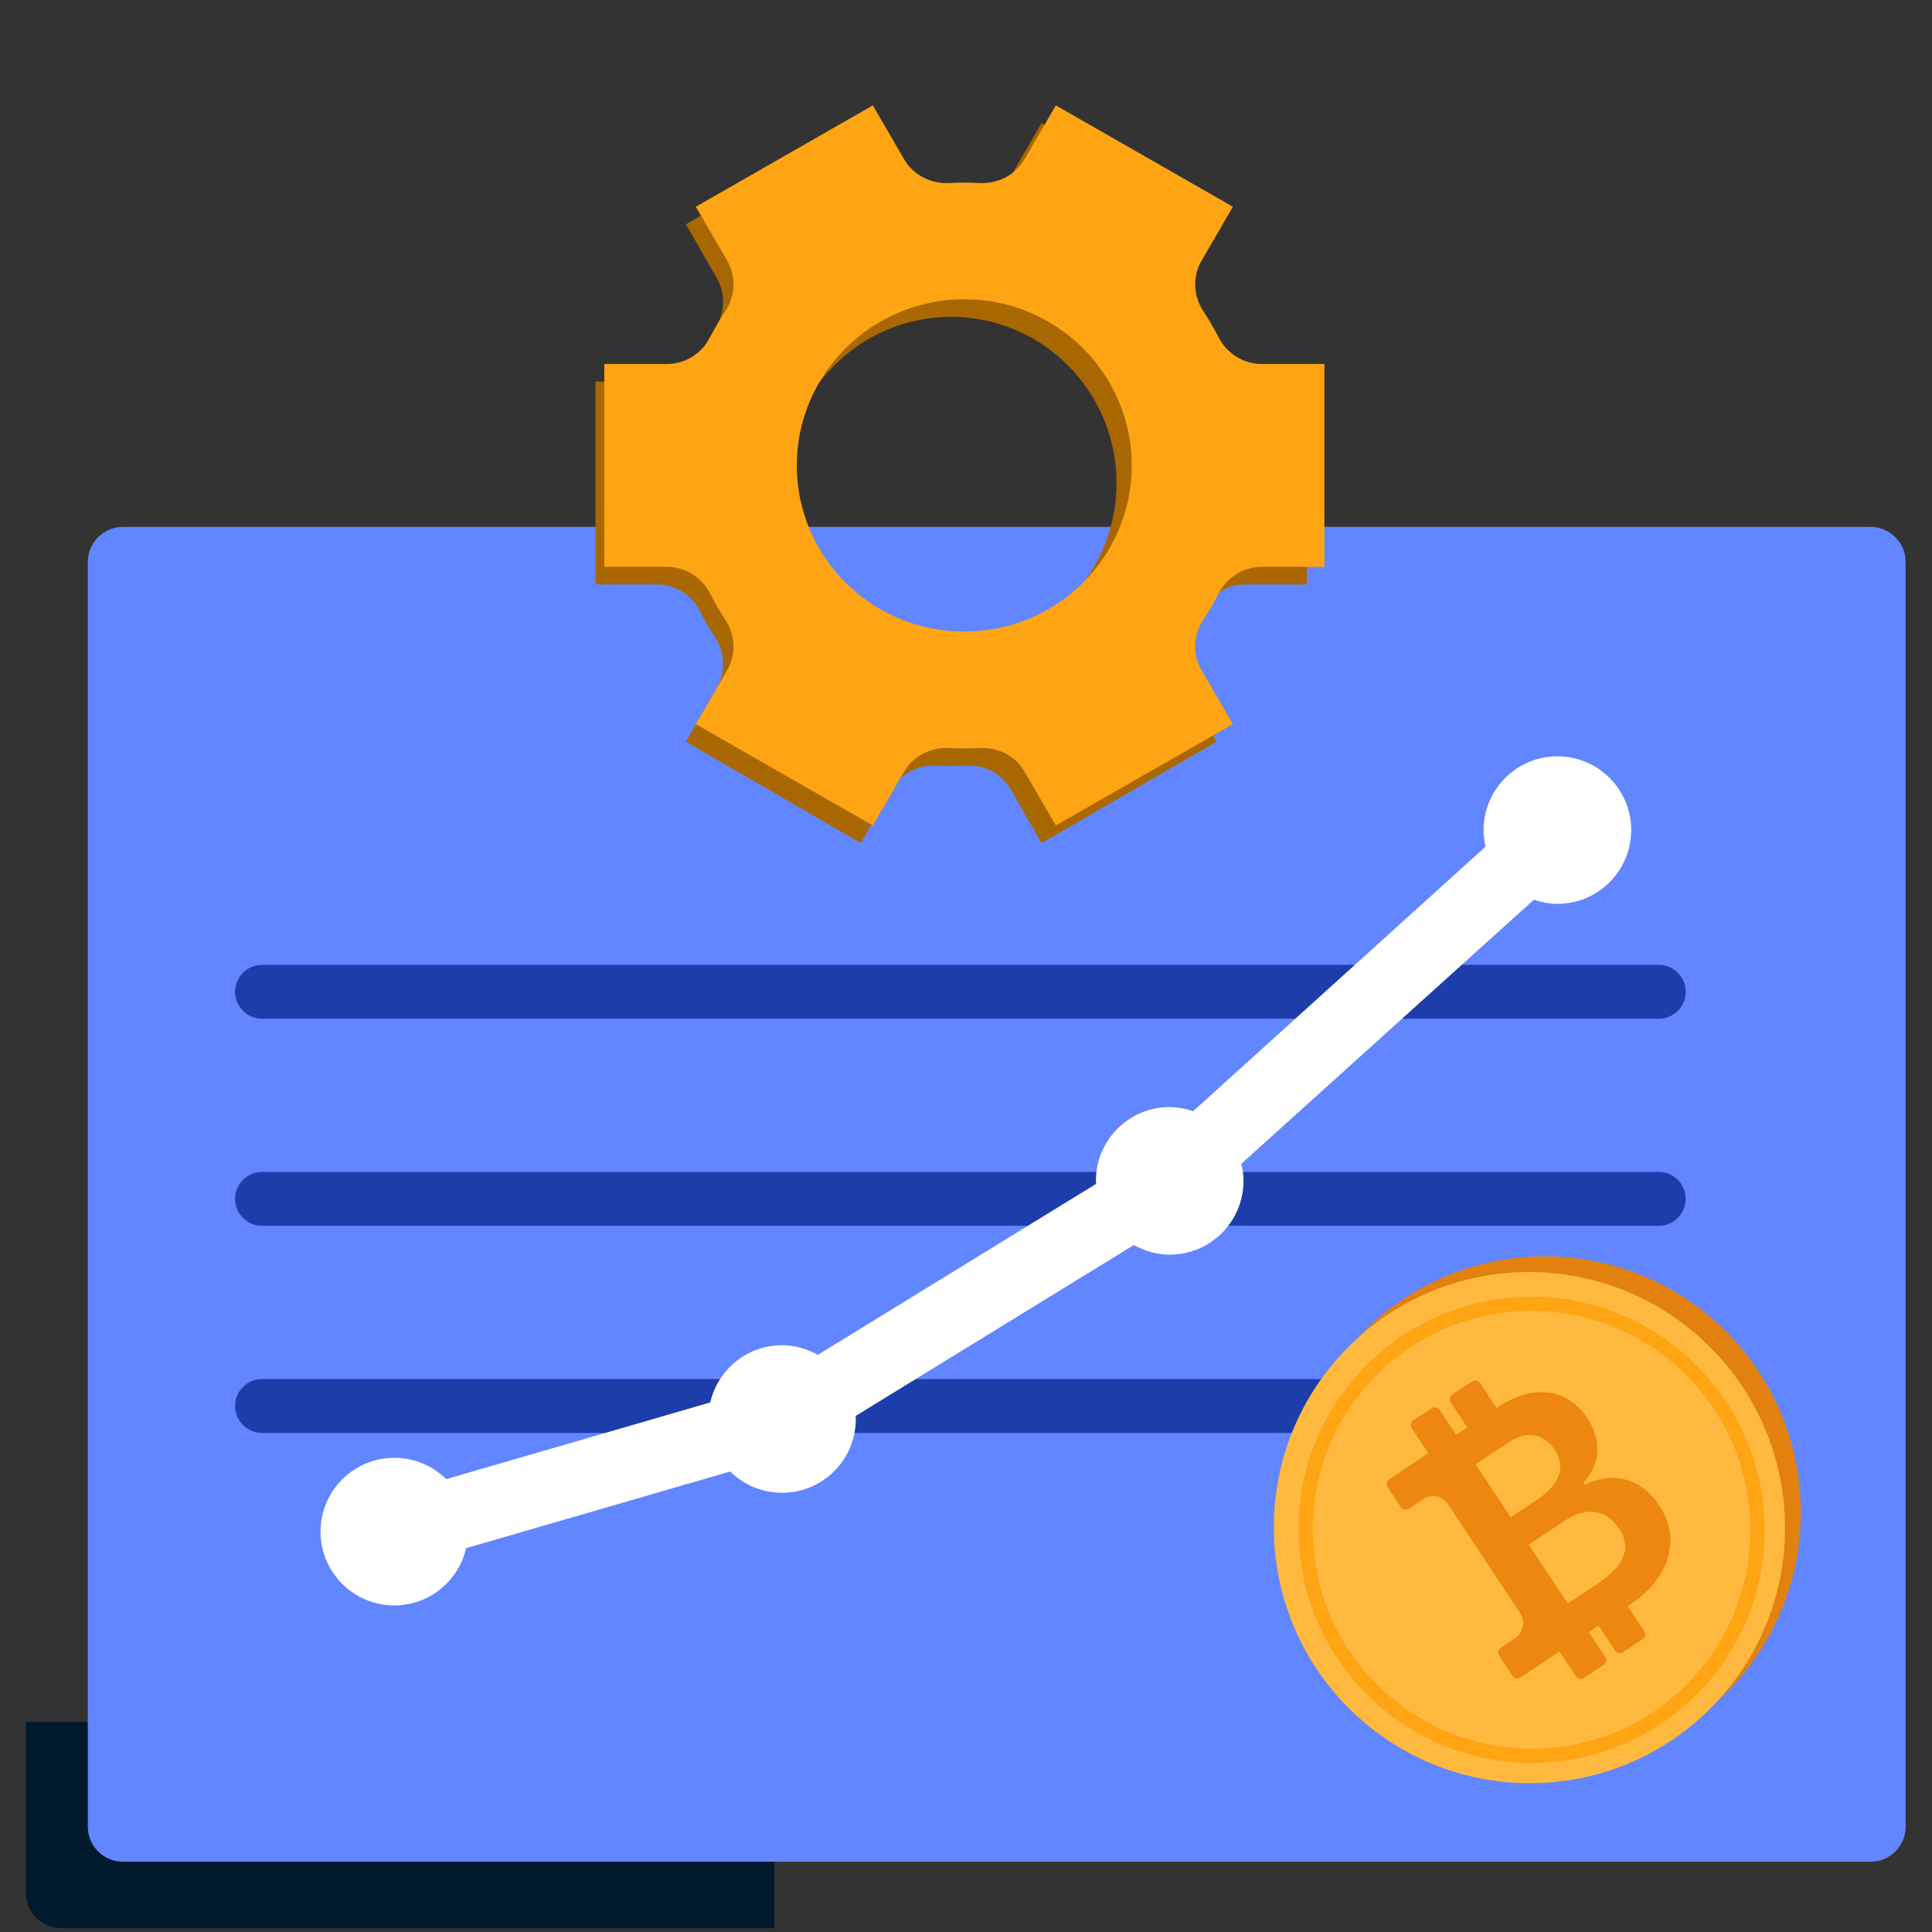 <svg width="220" height="220" viewBox="0 0 220 220" fill="none" xmlns="http://www.w3.org/2000/svg">
<rect x="0" y="0" width="220" height="220" fill="#333333" stroke="none"/>
<path d="M84.098 196.082H2.933V215.476C2.933 217.737 4.765 219.569 7.026 219.569H88.191V200.174C88.191 197.915 86.359 196.082 84.098 196.082Z" fill="#001A2D"/>
<path d="M213.002 212H13.998C11.789 212 10 210.211 10 208.003V63.997C10 61.789 11.789 60 13.998 60H213.002C215.211 60 217 61.789 217 63.997V208.003C217 210.209 215.211 212 213.002 212Z" fill="#6286FF"/>
<path d="M188.883 116.007H29.838C28.142 116.007 26.768 114.632 26.768 112.938C26.768 111.244 28.142 109.869 29.838 109.869H188.883C190.58 109.869 191.953 111.244 191.953 112.938C191.953 114.632 190.578 116.007 188.883 116.007ZM191.953 136.519C191.953 134.825 190.58 133.45 188.883 133.45H29.838C28.142 133.45 26.768 134.825 26.768 136.519C26.768 138.213 28.142 139.588 29.838 139.588H188.883C190.578 139.588 191.953 138.213 191.953 136.519ZM191.953 160.099C191.953 158.405 190.58 157.03 188.883 157.03H29.838C28.142 157.03 26.768 158.405 26.768 160.099C26.768 161.794 28.142 163.168 29.838 163.168H188.883C190.578 163.168 191.953 161.794 191.953 160.099Z" fill="#1D3EAA"/>
<path d="M177.344 86.122C172.703 86.122 168.939 89.885 168.939 94.525C168.939 95.174 169.029 95.798 169.167 96.403L135.862 126.535C135.019 126.251 134.133 126.063 133.196 126.063C128.554 126.063 124.791 129.825 124.791 134.466C124.791 134.583 124.822 134.691 124.826 134.806L93.124 154.28C91.912 153.603 90.537 153.183 89.049 153.183C85.059 153.183 81.736 155.97 80.876 159.698L50.805 168.432C49.286 166.934 47.205 166.004 44.903 166.004C40.262 166.004 36.499 169.766 36.499 174.407C36.499 179.047 40.262 182.81 44.903 182.81C48.894 182.81 52.217 180.023 53.076 176.295L83.148 167.561C84.666 169.058 86.747 169.987 89.049 169.987C93.69 169.987 97.454 166.225 97.454 161.584C97.454 161.467 97.423 161.359 97.419 161.244L129.121 141.77C130.333 142.448 131.71 142.867 133.196 142.867C137.837 142.867 141.6 139.104 141.6 134.464C141.6 133.793 141.502 133.148 141.352 132.522L174.669 102.449C175.514 102.734 176.403 102.924 177.344 102.924C181.985 102.924 185.748 99.162 185.748 94.521C185.746 89.885 181.985 86.122 177.344 86.122Z" fill="white"/>
<path d="M101.542 89.865C102.578 88.062 104.548 87.071 106.618 87.178C107.179 87.207 107.744 87.221 108.311 87.221C108.884 87.221 109.452 87.207 110.016 87.178C112.079 87.073 114.042 88.06 115.075 89.856L118.603 95.998L138.521 84.456L134.996 78.317C133.961 76.516 134.064 74.299 135.197 72.558C135.82 71.601 136.394 70.607 136.914 69.582C137.851 67.736 139.708 66.55 141.771 66.55H148.813V43.448H141.771C139.709 43.448 137.851 42.261 136.914 40.416C136.394 39.391 135.82 38.397 135.197 37.438C134.063 35.698 133.961 33.483 134.996 31.681L138.521 25.542L118.603 14L115.056 20.166C114.025 21.96 112.064 22.945 110.005 22.839C109.443 22.81 108.879 22.796 108.313 22.796C107.746 22.796 107.181 22.81 106.62 22.839C104.55 22.945 102.581 21.953 101.546 20.15L98.021 14.001L78.103 25.543L81.625 31.664C82.662 33.465 82.561 35.68 81.432 37.421C80.806 38.383 80.232 39.382 79.711 40.412C78.775 42.26 76.916 43.449 74.852 43.449H67.813V66.551H74.852C76.916 66.551 78.775 67.74 79.711 69.588C80.232 70.618 80.806 71.617 81.432 72.579C82.562 74.321 82.662 76.535 81.625 78.336L78.103 84.458L98.021 96L101.542 89.865ZM89.466 55.007C89.466 44.561 97.909 36.08 108.312 36.08C118.714 36.08 127.14 44.56 127.14 55.007C127.14 65.454 118.715 73.916 108.312 73.916C97.909 73.916 89.466 65.454 89.466 55.007Z" fill="#A86700"/>
<path d="M102.959 87.865C104.007 86.062 106.002 85.071 108.097 85.178C108.665 85.207 109.237 85.221 109.811 85.221C110.391 85.221 110.966 85.207 111.537 85.178C113.625 85.073 115.613 86.06 116.659 87.856L120.23 93.998L140.394 82.456L136.826 76.317C135.778 74.516 135.882 72.299 137.029 70.558C137.66 69.601 138.241 68.607 138.767 67.582C139.716 65.736 141.596 64.55 143.685 64.55H150.813V41.448H143.685C141.597 41.448 139.716 40.261 138.767 38.416C138.241 37.391 137.66 36.397 137.029 35.438C135.881 33.698 135.778 31.483 136.826 29.681L140.394 23.542L120.23 12L116.64 18.166C115.595 19.96 113.61 20.945 111.525 20.839C110.957 20.81 110.386 20.796 109.813 20.796C109.239 20.796 108.667 20.81 108.099 20.839C106.004 20.945 104.01 19.953 102.963 18.15L99.394 12.001L79.23 23.543L82.796 29.664C83.845 31.465 83.743 33.68 82.6 35.421C81.966 36.383 81.385 37.382 80.858 38.412C79.91 40.26 78.029 41.449 75.939 41.449H68.813V64.551H75.939C78.029 64.551 79.91 65.74 80.858 67.588C81.385 68.618 81.966 69.617 82.6 70.579C83.744 72.321 83.845 74.535 82.796 76.336L79.23 82.458L99.394 94L102.959 87.865ZM90.733 53.007C90.733 42.561 99.281 34.08 109.812 34.08C120.342 34.08 128.872 42.56 128.872 53.007C128.872 63.454 120.343 71.916 109.812 71.916C99.28 71.916 90.733 63.454 90.733 53.007Z" fill="#FFA412"/>
<path d="M196.555 192.76C207.912 181.403 207.897 162.975 196.521 151.6C185.146 140.225 166.719 140.21 155.362 151.567C144.006 162.924 144.021 181.351 155.396 192.726C166.771 204.101 185.199 204.116 196.555 192.76Z" fill="#E2810E"/>
<path d="M194.756 194.552C206.112 183.195 206.097 164.767 194.722 153.392C183.347 142.017 164.919 142.002 153.563 153.359C142.206 164.716 142.221 183.143 153.596 194.518C164.972 205.893 183.399 205.908 194.756 194.552Z" fill="#FFB93E"/>
<path d="M177.58 188.053L179.448 190.875C179.654 191.187 180.071 191.275 180.377 191.072L182.599 189.602C182.746 189.504 182.848 189.351 182.882 189.176C182.916 189.002 182.88 188.819 182.781 188.67L180.913 185.847L182.024 185.112L183.892 187.934C184.098 188.246 184.514 188.334 184.821 188.131L187.042 186.661C187.19 186.563 187.291 186.41 187.326 186.235C187.36 186.061 187.323 185.878 187.224 185.729L185.356 182.906L185.543 182.783C189.968 179.854 191.588 175.428 188.918 171.393C186.673 168.002 183.209 167.629 180.415 169.098L180.284 168.9C182.077 166.927 182.567 164.226 180.75 161.48C178.461 158.022 174.516 157.613 170.617 160.194L170.413 160.329L168.545 157.507C168.446 157.357 168.292 157.252 168.118 157.215C167.944 157.178 167.763 157.212 167.616 157.31L165.394 158.78C165.247 158.878 165.145 159.031 165.111 159.206C165.077 159.38 165.113 159.563 165.212 159.712L167.08 162.535L165.807 163.377L163.939 160.555C163.84 160.405 163.687 160.3 163.512 160.264C163.338 160.227 163.157 160.261 163.01 160.358L160.951 161.721C160.803 161.819 160.701 161.972 160.667 162.147C160.633 162.321 160.67 162.504 160.769 162.653L162.637 165.476L158.214 168.438C158.067 168.536 157.965 168.689 157.931 168.864C157.897 169.038 157.933 169.221 158.033 169.37L159.51 171.603C159.715 171.913 160.128 172.006 160.435 171.803L162.105 170.682C162.547 170.393 163.087 170.294 163.607 170.406C164.127 170.518 164.585 170.832 164.881 171.279L173.107 183.708C173.404 184.158 173.514 184.704 173.412 185.229C173.309 185.753 173.004 186.212 172.562 186.505L170.916 187.629C170.769 187.727 170.667 187.88 170.633 188.055C170.599 188.229 170.635 188.412 170.735 188.561L172.229 190.819C172.435 191.131 172.851 191.219 173.158 191.016L177.58 188.053ZM168.029 166.734L171.848 164.207C173.861 162.874 175.787 163.217 177.004 165.054C178.305 167.021 177.761 168.975 174.869 170.889L172.025 172.772L168.029 166.734ZM174.083 175.881L178.171 173.175C180.697 171.503 182.939 171.902 184.349 174.034C185.773 176.185 185.125 178.228 181.722 180.481L178.527 182.595L174.083 175.881Z" fill="#ED870F"/>
<path d="M193.177 192.975C188.177 197.975 181.521 200.728 174.425 200.735C167.343 200.729 160.682 197.966 155.661 192.945C150.641 187.924 147.89 181.276 147.871 174.181C147.865 167.099 150.618 160.442 155.631 155.429C160.643 150.417 167.287 147.677 174.382 147.669C181.464 147.675 188.126 150.439 193.146 155.46C198.167 160.48 200.918 167.129 200.937 174.224C200.942 181.306 198.189 187.963 193.177 192.975ZM156.761 156.559C147.043 166.277 147.069 182.096 156.789 191.817C166.523 201.55 182.342 201.55 192.047 191.845C201.764 182.128 201.739 166.308 192.018 156.588C182.298 146.842 166.478 146.842 156.761 156.559Z" fill="#FFA412"/>
</svg>
